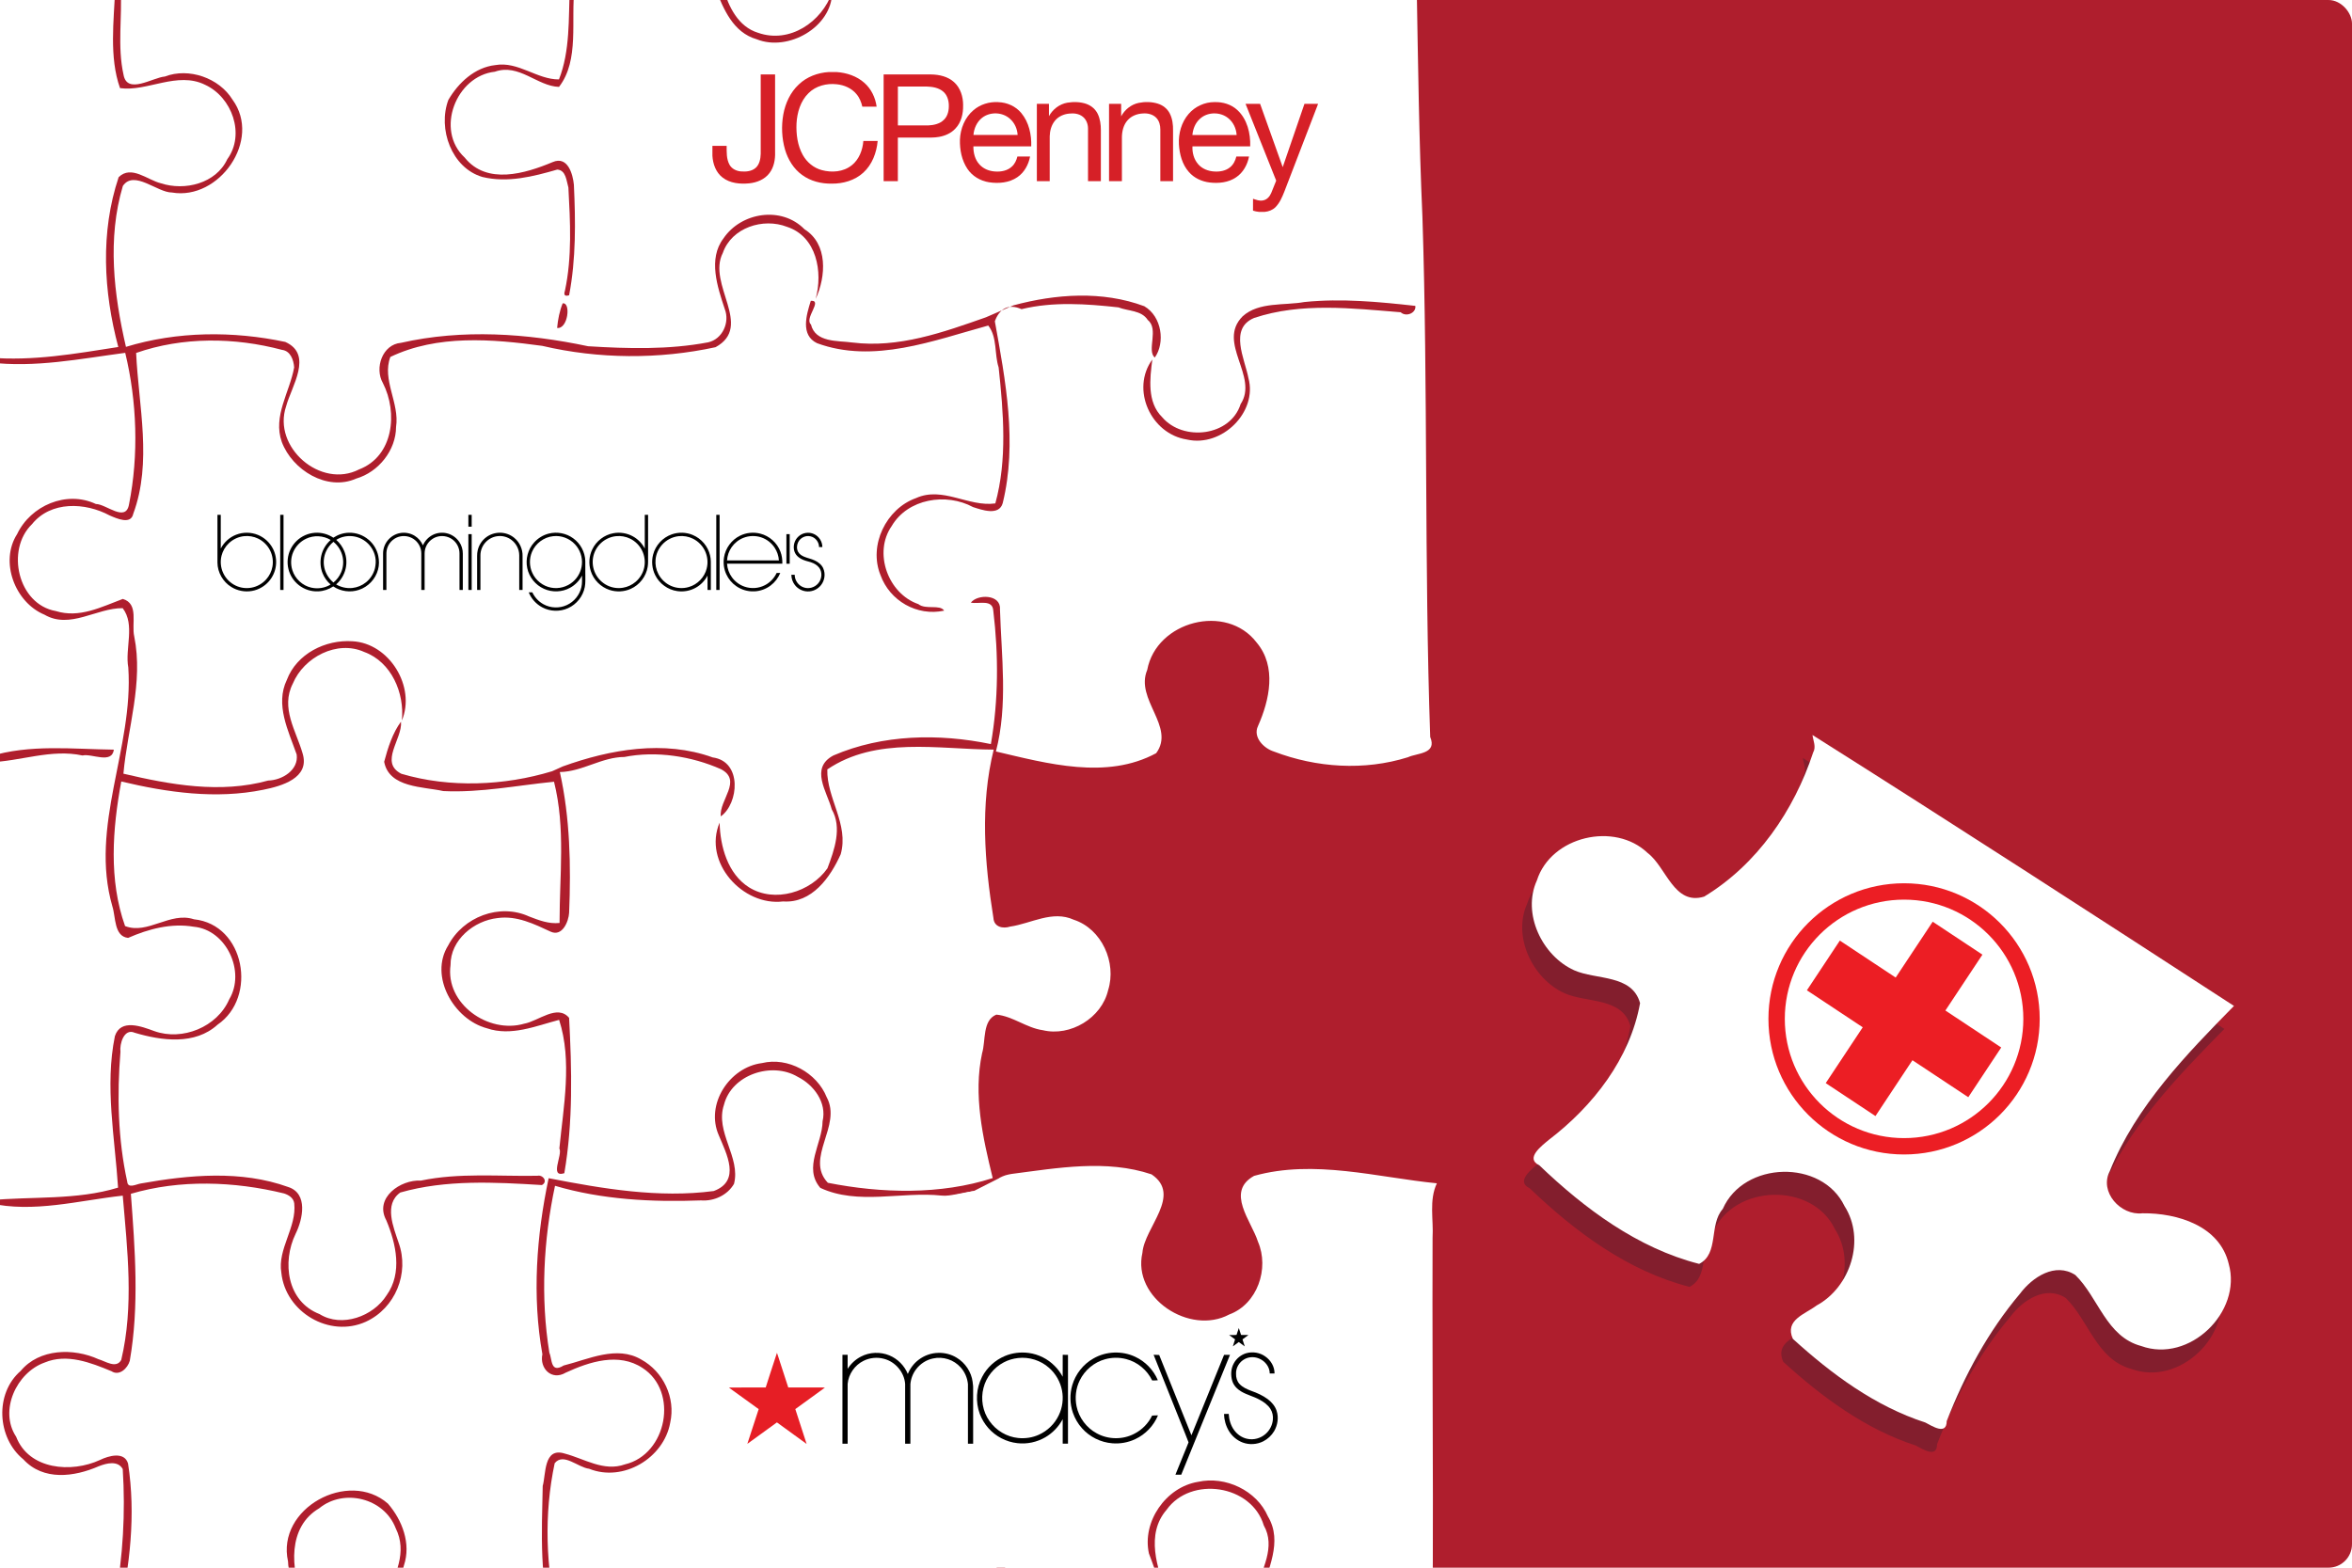 <?xml version="1.0" encoding="UTF-8"?><svg id="Layer_1" xmlns="http://www.w3.org/2000/svg" xmlns:xlink="http://www.w3.org/1999/xlink" viewBox="0 0 1500 1000"><defs><style>.cls-1{fill:#fff;}.cls-2{fill:#e61e25;}.cls-3{fill:#af1e2d;}.cls-4{fill:#f1f2f2;}.cls-5{fill:#d62027;}.cls-6{clip-path:url(#clippath);}.cls-7{fill:none;}.cls-8{fill:#831e2d;}.cls-9{fill:#ec1e24;}</style><clipPath id="clippath"><rect class="cls-7" width="1500" height="1000" rx="15" ry="15"/></clipPath></defs><g class="cls-6"><g><rect class="cls-1" width="1500" height="1000"/><path class="cls-4" d="M651.66,41.85m-22.89,160.56c-27.38,9.62-55.59,19.75-85.2,16.07-9.28-1.27-23.55,.16-26.37-11.5-4.49-3.89,7.81-15.59-.09-15.1-2.78,8.97-6.72,21.83,3.95,27.01,36.06,13.3,74.27-1.69,109.22-11.25,5.88,7.53,3.8,18.06,6.63,26.76,3.05,28.61,5.58,58.8-2.12,86.72-17.1,2.42-33.59-11.1-50.61-3.38-18.99,6.75-30.33,30.1-22.65,49.03,5.9,16.48,23.31,26.49,40.62,22.74-2.82-4.16-11.7-.38-16.48-4.16-19.33-6.64-28.83-32.83-16.97-49.82,10.26-17.46,34.7-21.38,51.88-12.07,5.46,1.74,16.59,5.84,18.92-2.56,9.38-38.29,1.77-78.34-5.03-115.95,2.7-7.54,8.26-11.66,17.02-7.75,20.21-4.9,41.3-3.4,61.78-1.15,6.33,2.51,14.68,1.74,18.76,8.08,7.24,5.84-.82,19.31,4.43,23.95,6.69-9.28,4.65-26.14-6.69-32.75-26.7-9.93-56.34-7.86-83.41-.55m185.73-2.14c-12.76,2.39-29.21-.27-39.57,9.16-16.69,16.78,10.45,38.32-1.27,55.99-6.58,20.7-36.77,23.93-50.04,8.35-9.71-9.55-7.88-24.48-6.29-36.79-13.82,19.01-.98,47.49,22.16,51.04,22.19,5.05,45.06-17.43,39.14-39.18-2.29-12.19-12.56-31.6,3.59-38.37,29.92-10.03,62.55-6.17,93.52-3.65,3.56,3.29,10.03,.33,9.32-4.06-23.39-2.61-47.05-4.86-70.55-2.48Zm-473.24,.89c-1.98,4.98-3.04,10.33-3.51,15.66,6.97,.84,8.9-16.62,3.51-15.66Zm-6.69,298.41c-30.46,9.28-65.41,10.75-96.16,1.63-14.31-7.23,.76-22.14-.24-33.23-5.27,7.02-8.4,16.76-10.72,25.57,3.12,16.73,25.12,15.8,37.72,18.68,23.71,1.15,47.43-3.7,70.6-5.96,7.45,29.64,3.48,60.01,3.53,90.1-6.93,.74-13.16-1.74-19.42-4.13-18.88-8.68-42.12,.28-51.58,18.41-12.37,19.71,3.61,47.29,24.63,52.87,15.45,5.31,31.25-1.47,46.09-5.35,8.46,26.13,2.78,55.18,.16,82.04,2.21,4.02-6.58,18.84,3.15,15.77,5.63-32.77,4.78-66.05,3.05-99.09-7.51-8.92-19.58,2.1-28.63,3.73-22.87,6.67-50.42-12.67-46.99-37.39-.13-16.12,15.03-28.42,30.16-30.02,12.08-1.66,23.2,3.81,33.78,8.73,7.24,3.27,11.34-6.28,11.69-12.1,1.2-29.96,.63-60.4-5.92-89.75,14.42-.25,26.71-9.57,41.17-9.62,20.2-4.03,42.72-.54,61.56,7.78,13.9,7.26-1.17,19.64-.08,30.11,11.42-8.11,13.84-34.98-5.14-37.58-31.13-11.21-65.32-5.19-95.62,5.73"/><g><path class="cls-3" d="M73.51-7.56h3.43c1.12,18.3-2.2,37.15,1.83,55.17,2.25,12.98,18.54,1.85,26.4,1.2,15.18-5.85,34.56,.87,43.1,14.74,18.9,25.8-8.65,64.47-38.62,59.25-9.32,.06-24.21-14.65-31.3-4.18-9.98,33.55-5.79,69.16,1.98,102.64,32.75-10,68.32-10.2,101.62-3.15,18.01,8.11,3.91,28.33,.52,41.07-8.83,26.05,22.05,52.86,46.56,40.25,22.03-8.46,24.78-36.28,15.18-55.04-5.49-9.58-.36-24.7,11.5-25.7,39.19-8.89,80.3-6.1,119.35,2.17,25.46,1.58,51.42,2.28,76.61-2.5,9.09-2.04,13.92-12.75,10.53-21.3-4.65-14.04-10.71-31.88-.87-44.9,11.25-16.78,37.09-20.92,51.73-5.92,15.01,9.36,13.82,29.99,7.13,44.44,4.71-17.24,.66-39.78-18.24-45.98-15.26-5.95-35.36,.49-40.96,16.62-10.28,20.02,19.8,46.77-4.65,60.15-36.04,7.84-74.63,7.59-110.52-.85-32.01-4.37-66.87-7.29-96.87,7.07-5.52,14.49,5.99,29.45,3.64,44.63-.05,14.93-11.2,28.82-25.43,32.96-18.55,8.24-40.68-5.36-47.45-23.36-5.82-16.56,5.03-31.63,7.88-47.53-.3-4.71-2.29-10.52-7.72-11.21-30.32-8.07-63.36-8.4-93.06,1.96,1.58,33.99,10.36,69.62-1.82,102.57-1.49,7.26-10.66,2.97-15.12,1.06-15.58-8.35-37.42-9.32-49.46,5.58-16.88,16.34-9,51.16,15.18,55.43,15.1,4.71,29.1-2.63,42.73-7.73,10.41,3.05,5.41,15.82,7.29,23.91,5.96,29.46-4.3,58.63-6.9,87.56,30.08,7.09,61.87,12.8,92.3,4.38,8.87-.21,19.6-6.67,18.19-16.65-5.24-14.95-13.85-31.79-6.26-47.57,6.31-16.73,24.7-25.8,41.86-24.63,23.5,1.23,40.54,29.02,31.49,50.56,1.8-17.48-6.61-37.39-24.01-43.73-17.22-7.8-38.54,3.34-45.53,20.18-7.94,15.52,2.07,30.03,6.25,44.57,4.78,15.71-13.43,20.8-25.05,23.14-30.21,6.15-61.1,1.76-90.61-5.27-5.61,30.3-8.07,62.76,2.42,92.22,14.46,5.65,28.72-9.36,43.92-4.32,32.58,3.34,40.63,49.8,15.07,67.22-14.38,13.13-35.62,10.28-52.84,5.16-6.93-3.1-9.74,7.39-9.09,12.1-2.26,27.54-1.63,55.8,4.32,82.87,.35,4.67,5.74,1.64,8.56,1.19,30.94-5.54,64.05-8.62,94.17,2.25,12.72,4.13,9.28,20.51,4.65,29.84-8.75,18.06-5.54,43.15,15.29,51.21,14.17,8.83,34.34,1.44,42.78-12.07,10.17-14.17,6.03-32.85-.22-47.75-7.83-14.33,9.09-26.11,22.06-25.34,24.42-5.11,49.52-2.63,74.27-3.08,3.65-.79,6.88,3.86,2.88,5.92-30.07-1.83-61.13-3.56-90.29,4.76-10.64,7.56-4.32,22.21-1.08,32,7.07,19.5-2.15,41.83-20.88,50.42-23.22,10.55-51.32-6.14-53.9-31.22-2.56-15.25,9.9-28.91,8.22-44.32-.49-3.46-3.48-5.31-6.53-6.29-31.81-7.78-66.47-8.98-97.66,.24,2.63,35.43,5.44,71.3-.7,106.54-1.33,4.73-6.66,9.9-11.64,6.64-13.29-5.5-28.48-11.5-42.66-5.55-17.89,6.34-29.21,30.67-18.17,47.32,8.13,21.1,35.29,23.28,53.52,14.8,5.5-2.66,15.53-5.54,17.86,2.31,5.03,32.52,1.19,65.68-6.1,97.58,33.61,12.76,71.5,15.8,106.14,5.41,16.53-6.99,2.01-27.9,1.99-40.54-7.59-33.91,38.56-58.96,63.72-36.88,9.13,10.55,14.85,25.54,10.19,39.4-2.55,11.78-15.33,25.15-7.09,36.65,31.88,14.36,69.4,11.02,102.61,2.4-9.35-28.99-7.61-59.75-7.01-89.75,2.14-7.4,.46-24.82,13.93-20.67,12.67,3.29,24.99,11.77,38.56,6.91,26.71-6.36,34.4-46.45,11.2-61.46-15.18-10.06-33.81-4.03-49,2.96-8.97,5.35-16.84-2.7-14.9-11.75-6.63-37.21-3.76-75.6,3.99-112.28,34.49,6.71,70.27,12.81,105.29,8.18,17.52-6.47,8.08-23.85,3.27-35.44-8.83-19.91,6.83-43.57,27.5-46.17,16.59-4.05,35.03,6.18,41.28,21.78,9.95,18.31-14.16,38.83,.74,54.58,34.07,6.74,71.79,7.78,105.13-3.01-6.33-25.92-12.48-53.11-6.75-79.71,2.36-7.78,.08-20.91,9.06-24.55,10.47,.95,19.2,8.49,29.64,9.93,17.62,4.24,37.56-7.8,41.66-25.54,5.55-17.56-4.06-39.1-21.92-44.92-13.65-6.2-27.11,2.42-40.54,4.37-4.65,1.49-10.31,.33-10.69-5.46-5.71-35.6-8.54-72.07,.17-107.42-35.38-.21-74.9-8.49-106.11,12.62-.52,18.41,13.92,34.97,8.54,54.11-6.61,14.77-18.39,31.39-36.69,30.11-25.7,3.18-51.27-24.91-40.55-50.26,.38,15.15,5.16,32.66,18.74,41.25,16.35,10.23,39.41,3.05,50.04-12.13,4.41-11.7,9.49-25.92,2.74-37.63-3.02-11.31-14.09-26.32,1.06-34.35,31.35-13.52,67.36-14.12,100.43-7.26,4.87-27.87,4.92-57.06,1.55-85.01-.47-7.59-9.05-4.19-14.33-5.2,4.19-5.55,19.18-5.39,18.58,4.08,.9,30.22,5.17,61.16-2.58,90.85,32.85,7.7,70.54,18.2,102.2,1.09,12.45-16.94-13.65-34.29-5.71-53.09,5.82-31.17,50.5-42.85,69.81-17.46,12.91,15.36,8.21,36.65,.81,53.3-3.34,7.13,3.8,14.23,10.17,16.2,27.14,10.36,57.66,12.37,85.53,3.62,5.79-2.74,18.73-1.95,14.16-12.91-3.83-110.7-1.38-221.55-4.98-332.16-2.17-48.48-2.75-96.97-3.62-145.49h786.66V1120.11H912.1c2.99-110.13,1.12-220.35,1.53-330.55,.7-11.56-2.39-23.88,2.74-34.75-37.89-3.73-78.29-15.44-116.58-4.74-18.28,10.11-1.74,28.69,2.48,41.98,7.4,17.1-.36,39.86-18.33,46.44-25.15,13.49-61.92-10.5-55.36-39.35,1.28-16.27,25.5-36.76,5.82-50.04-28.75-9.68-60.01-4.05-89.39-.25-4.63,.82-12.43,2.61-7.39,10.03,4.51,29.73,6.5,60.01,3.37,89.98-1.03,6.47-1.27,14.36-6.17,19.36-4.65,4.11-10.04-.22-14.72-1.85-13.44-6.03-30.76-8.98-43.1,.92-24.48,18.08-11.93,66.16,20.39,64.69,14.61,4.06,30.05-12.86,43.13-5.25,1.8,33.91,3.48,69.37-3.8,103.25-5.95,29.64-8.6,60.05-4.74,90.17h-4.43c-3.43-31-1.25-62.2,5.49-92.55-27.79-.65-57.3-10.8-83.89,1.47-7.15,3.32-17.6,4.76-19.77,13.74,.38,9.03,5.63,16.83,7.97,25.37-6.64-3.32-7.07-13.41-11.17-19.22-5.93-10.45,4.54-19.99,14.01-22.44,29.05-12.64,61.67-10.14,91.72-3.01,7.04-10.26,1.11-24.26,5.47-35.7,.59-19.72,4.73-41.56-3.73-60.16-20.4,6.86-47.02,16.13-63.37-3.46-14.01-15.21-16.26-42.59,.41-56.81,8.38-9.66,23.34-14.01,35.33-9.24,8.48,2.39,16.65,6.66,25.76,5.76,7.67-30.4,7.05-61.57,2.75-92.43,2.74-21.18-23.12-7.47-33.99-8.83-25.45-2.74-53.44,6.29-77.4-4.93-11.07-12.91,1.34-28.23,1.46-42.48,2.86-12-5.68-23.27-15.88-28.36-16.51-9.84-42.12-1.42-47,17.82-5.87,17.37,10.8,33.42,6.39,50.48-4.22,7.26-12.75,11.17-21.04,10.55-31.13,1.17-63.17-.47-93.11-9.32-7.37,34.48-9.3,71.28-3.62,106.36,1.85,4.24,.65,13.48,9.13,8.27,15.82-3.95,33.86-13.03,49.5-3.8,14.04,7.67,22.02,24.4,18.46,40.27-4.03,22.6-29.97,38.13-51.7,29.4-7.23-.87-16.4-10.5-21.98-3.54-6.9,32.42-5.79,66.79,2.15,99.29,1.6,4.48,7.32,1.83,10.9,.89,28.53-10.07,60.65-14.39,89.99-5.42,8.43,1.83,17.19,10.41,12.73,19.47-6.83,16.26-14.22,35.63-3.46,52.02,10.52,22.11,43.71,25.4,59.64,7.47,10.14-9.36,9.41-24.12,12.13-36.53,7.84,18.99-3.94,39.3-19.99,49.6h-38.34c-14.55-8.6-24.93-25.5-22.93-42.66,.36-12.62,9.33-23.41,7.86-36.27-1.11-6.91-9.88-7.29-14.98-9.13-30.37-7.16-61.78-.49-90.69,9.49,3.57,25.78,8.9,52.98,1.46,78.56h-3.43c4.51-25,4.74-51.42-3.61-75.65-33.02,4.74-68.89,11.85-100.59-1.98-9.52-4.4-12.48-15.39-6.8-23.9,6.39-13.63,14.14-28.61,6.56-43.78-7.4-19.33-33.12-25.54-48.78-12.73-20.21,11.85-18.3,38.72-10.3,57.52,6.64,17.57-13.57,25.18-27.09,25.43-31.01,7.92-61.92-.27-91.94-7.2-3.12,27.2-7.45,55.09-1.82,82.27h-4.48c-8.35-29.64-1.25-60.42,2.78-90.1,.65-4.06-4.37-4.4-7.05-5.74-23.61-2.09-47.76-.74-70.51,6.2v-5.3c25.92-7.73,53.58-6.63,80.27-4.74,4.97-27.52,6.63-55.4,4.84-83.37-3.13-5.6-10.34-3.75-15.34-1.77-15.56,6.78-35.25,9.49-48.08-4.44-16.73-13.66-18.36-41.96-1.66-56.4,11.88-14.27,33.67-14.71,49.6-7.45,4.49,1.25,11.26,6.22,14.52,.47,8.15-34.34,3.94-70.03,.96-104.81-28.1,3.08-56.83,11.2-85.11,4.76v-1.77c27.28-2.64,55.58,.03,82.13-8.1-2.06-32.01-8.54-64.77-2.02-96.67,3.73-11.28,17.03-6.14,25.1-3.19,17.92,6.44,40.19-2.58,47.81-20.26,10.6-17.65-1.82-44.43-22.66-46.31-14.27-2.45-28.82,1.41-41.83,7.13-9.06-.98-7.83-13.32-10.03-20.1-14.77-51.26,13.62-100.95,10.15-152.35-2.25-12.16,4.54-27.3-3.59-37.89-16.7-.13-33.61,13.62-49.85,4.18-18.82-7.81-28.74-33.75-17.48-51.4,8.67-18.2,31.46-28.06,50.23-19.22,6.5-.02,19.09,12.02,21.15,.25,6.28-31.58,5.06-65.7-2.42-96.67-28.71,3.8-57.63,9.68-86.69,6.1v-3.07c27.82,2.37,55.01-2.5,82.27-6.75-9.44-35.4-11.5-73.2,.22-108.31,8.05-7.97,18.35,1.79,26.93,3.87,15.28,5,35.17,.14,42.37-15.36,11.58-15.88,2.97-39.6-14.16-47.46-17.7-8.79-37.07,4.57-54.25,2.12-7.02-19.71-3.91-43.03-3.07-63.75Z"/><path class="cls-3" d="M363.32-7.56h3.15c-2.61,20.12,3.27,45.93-9.96,62.99-13.84-.4-25.56-15.17-40.93-9.68-24.72,2.69-38.18,37.2-19.23,54.75,14.11,17.65,38.64,10.2,56.08,2.91,9.74-4.24,12.94,7.92,13.57,14.42,1.09,23.5,1.38,47.29-3.04,70.51-2.72,.84-3.61-.13-2.67-2.88,4.63-21.59,3.38-43.94,2.21-65.81-1.25-4.22-1.49-11.09-7.1-11.48-15.37,4.44-31.68,8.6-47.7,4.73-19.71-5.73-28.64-30.76-21.76-49.16,6.36-10.93,16.88-20.8,29.97-22.22,14.55-2.55,26.59,9.25,40.57,9.14,7.15-18.05,6.12-39,6.85-58.23Z"/><path class="cls-3" d="M456.19-7.56h5.08c3.35,11.81,9.51,24.59,22.17,28.47,20.2,7.1,40.68-6.91,47.27-25.81-.21,22.33-28.17,37.97-48.05,29.97-15.17-4.32-21.29-19.36-26.48-32.63Z"/><path class="cls-3" d="M646.35,194.78c27.08-7.31,56.72-9.38,83.41,.55,11.34,6.61,13.38,23.47,6.69,32.75-5.25-4.63,2.82-18.11-4.43-23.95-4.08-6.34-12.43-5.57-18.76-8.08-20.48-2.25-41.56-3.75-61.78,1.15-8.76-3.91-14.31,.21-17.02,7.75,6.8,37.61,14.41,77.66,5.03,115.95-2.32,8.4-13.46,4.3-18.92,2.56-17.18-9.32-41.61-5.39-51.88,12.07-11.86,16.99-2.36,43.18,16.97,49.82,4.78,3.78,13.66,0,16.48,4.16-17.3,3.75-34.72-6.26-40.62-22.74-7.69-18.93,3.65-42.28,22.65-49.03,17.02-7.72,33.51,5.8,50.61,3.38,7.7-27.91,5.17-58.11,2.12-86.72-2.83-8.7-.74-19.23-6.63-26.76-34.95,9.55-73.16,24.55-109.22,11.25-10.68-5.19-6.74-18.05-3.95-27.01,7.91-.49-4.4,11.21,.09,15.1,2.82,11.66,17.08,10.23,26.37,11.5,29.61,3.69,57.82-6.45,85.2-16.07"/><path class="cls-3" d="M832.07,192.64c23.5-2.37,47.16-.13,70.55,2.48,.71,4.4-5.76,7.35-9.32,4.06-30.97-2.51-63.6-6.37-93.52,3.65-16.15,6.77-5.88,26.18-3.59,38.37,5.92,21.75-16.95,44.22-39.14,39.18-23.14-3.54-35.98-32.03-22.16-51.04-1.58,12.3-3.42,27.23,6.29,36.79,13.27,15.58,43.46,12.35,50.04-8.35,11.72-17.67-15.42-39.21,1.27-55.99,10.36-9.43,26.81-6.77,39.57-9.16Z"/><path class="cls-3" d="M358.83,193.53c5.39-.96,3.46,16.5-3.51,15.66,.47-5.33,1.53-10.68,3.51-15.66Z"/><path class="cls-3" d="M358.93,488.89c30.3-10.91,64.5-16.94,95.62-5.73,18.98,2.59,16.56,29.46,5.14,37.58-1.09-10.47,13.98-22.85,.08-30.11-18.84-8.32-41.36-11.81-61.56-7.78-14.46,.05-26.74,9.36-41.17,9.62,6.55,29.35,7.12,59.8,5.92,89.75-.35,5.82-4.44,15.37-11.69,12.1-10.58-4.92-21.7-10.39-33.78-8.73-15.14,1.6-30.29,13.9-30.16,30.02-3.43,24.72,24.12,44.06,46.99,37.39,9.05-1.63,21.11-12.65,28.63-3.73,1.72,33.04,2.58,66.32-3.05,99.09-9.73,3.07-.93-11.75-3.15-15.77,2.63-26.86,8.3-55.91-.16-82.04-14.84,3.87-30.64,10.66-46.09,5.35-21.02-5.58-36.99-33.17-24.63-52.87,9.46-18.12,32.69-27.09,51.58-18.41,6.26,2.39,12.49,4.87,19.42,4.13-.05-30.1,3.92-60.46-3.53-90.1-23.17,2.26-46.89,7.12-70.6,5.96-12.61-2.88-34.61-1.95-37.72-18.68,2.32-8.81,5.46-18.55,10.72-25.57,1,11.09-14.08,26,.24,33.23,30.75,9.13,65.7,7.65,96.16-1.63"/><path class="cls-3" d="M-6.81,482.59c25.8-8,52.95-4.73,79.44-4.4-1.36,9.44-14.03,2.31-19.99,3.72-20.09-4.35-39.81,3.8-59.45,4.33v-3.65Z"/><path class="cls-3" d="M764.03,945.25c17.49-3.92,37.44,5.52,44.57,22,9.84,16.45-.4,33.74-4.06,50.04-.19,6.99,5.2,11.04,11.56,12.21,27.74,11.34,59.55,10.61,87.29-.24,10.38-7.07,8.1,3.99,2.89,4.41-30.08,10.28-64.18,11.48-94.03-.25-7.43-2.7-15.07-10.03-11.83-18.74,4.44-13.22,13.32-28.07,5.57-41.63-7.8-26.11-46.61-31.66-62.01-9.96-13.48,15.56-5.99,37.4,.49,54.23-2.77,17.63-23.69,19.37-37.97,20.72-19.3,5.14-39.24,3.07-58.57,.03-11.18,7.72-9.17-7.18-3.18-4.78,28.47,3.21,58.04,4.6,85.48-4.81,16.15-5.9,6.72-25.92,2.51-37.53-4.48-20.23,10.77-42.34,31.28-45.71Z"/></g><path class="cls-8" d="M1149.77,483.5c90.01,56.82,179.6,114.87,268.83,172.82-29.7,30.2-62.67,64.02-79.23,105.46-6.85,13.13,6.9,28.46,20.91,26.81,22.21-.2,49.24,7.96,54.99,32.35,8.59,30.59-25.14,63.52-55.91,52.3-22.22-5.94-27.21-30.94-41.94-45.28-12.8-8.29-27.36,1.32-35.34,11.98-20.17,23.89-35.43,52.15-46.69,81.24-.04,9.26-9.35,3.08-13.62,.89-32.13-10.41-59.83-30.94-84.5-53.39-5.42-12.08,7.81-15.69,15.08-21.24,21.69-11.69,31.46-42.2,17.86-63.45-14.4-30.07-64.22-28.79-77.64,1.84-8.96,10.09-2.21,28.51-15.06,35.04-39.29-10.05-73.09-35.25-101.96-62.91-9.31-4.38,1.71-12.52,6.08-16.2,28.24-21.56,51.81-51.8,58.2-87.21-5.08-18.5-27.98-14.71-42.02-20.96-20.41-9.18-33.39-36.21-23.8-57.27,9-28.27,49.68-37.73,70.74-17.48,11.85,8.98,16.68,33.62,35.97,27.75,33.82-20.52,57.25-54.82,69.51-91.96,2.02-3.6,.02-7.44-.45-11.15Z"/><path class="cls-1" d="M1155.9,468.84c90.01,56.82,179.6,114.87,268.83,172.82-29.7,30.2-62.67,64.02-79.23,105.46-6.85,13.13,6.9,28.46,20.91,26.81,22.21-.2,49.24,7.96,54.99,32.35,8.59,30.59-25.14,63.52-55.91,52.3-22.22-5.94-27.21-30.94-41.94-45.28-12.8-8.29-27.36,1.32-35.34,11.98-20.17,23.89-35.43,52.15-46.69,81.24-.04,9.26-9.35,3.08-13.62,.89-32.13-10.41-59.83-30.94-84.5-53.39-5.42-12.08,7.81-15.69,15.08-21.24,21.69-11.69,31.46-42.2,17.86-63.45-14.4-30.07-64.22-28.79-77.64,1.84-8.96,10.09-2.21,28.51-15.06,35.04-39.29-10.05-73.09-35.25-101.96-62.91-9.31-4.38,1.71-12.52,6.08-16.2,28.24-21.56,51.81-51.8,58.2-87.21-5.08-18.5-27.98-14.71-42.02-20.96-20.41-9.18-33.39-36.21-23.8-57.27,9-28.27,49.68-37.73,70.74-17.48,11.85,8.98,16.68,33.62,35.97,27.75,33.82-20.52,57.25-54.82,69.51-91.96,2.02-3.6,.02-7.44-.45-11.15Z"/><g><circle class="cls-9" cx="1214.33" cy="649.92" r="86.5"/><circle class="cls-1" cx="1214.33" cy="649.92" r="76.06"/><path class="cls-9" d="M1264.3,608.95c-10.57-7-21.14-14.01-31.71-21.01-7.87,11.88-15.74,23.75-23.61,35.63-11.87-7.86-23.74-15.73-35.61-23.59-7,10.57-14.01,21.14-21.01,31.71,11.87,7.87,23.74,15.73,35.61,23.6-7.87,11.87-15.73,23.74-23.6,35.61,10.57,7,21.14,14.01,31.71,21.01,7.87-11.87,15.73-23.74,23.59-35.61,11.87,7.86,23.74,15.73,35.61,23.59,7-10.57,14.01-21.14,21.01-31.71-11.87-7.87-23.74-15.73-35.61-23.59,7.87-11.88,15.74-23.76,23.61-35.63Z"/></g><g><path d="M164.51,341.22c-4.4-1.82-9.49-1.87-13.92-.13-4.2,1.62-7.73,4.83-9.8,8.82,0-7.18,0-14.36,0-21.53-.7,0-1.41,0-2.11,0,0,10.17,0,20.35,0,30.52,.05,6.25,3.54,12.29,8.86,15.53,3.87,2.42,8.64,3.33,13.13,2.53,4.15-.72,8.01-2.91,10.78-6.09,2.45-2.78,4.05-6.31,4.51-10,.48-3.74-.19-7.62-1.94-10.96-2.02-3.9-5.45-7.04-9.51-8.7Zm9.23,20.26c-.54,3-1.93,5.83-3.97,8.1-2.41,2.7-5.72,4.59-9.28,5.26-3.39,.66-6.99,.22-10.11-1.26-3.5-1.63-6.39-4.53-8.02-8.03-1.61-3.4-2-7.36-1.09-11.01,.76-3.09,2.44-5.94,4.77-8.11,2.61-2.46,6.04-4.04,9.62-4.42,3.04-.32,6.16,.2,8.91,1.53,3.3,1.58,6.03,4.29,7.67,7.56,1.6,3.17,2.13,6.87,1.5,10.37Z"/><path d="M178.71,328.38c0,15.98,0,31.96,0,47.94,.7,0,1.4,0,2.11,0,0-15.98,0-31.95,0-47.93-.7,0-1.4,0-2.11,0Z"/><path d="M298.71,335.97c.7,0,1.4,0,2.11,0,0-2.53,0-5.06,0-7.59-.7,0-1.41,0-2.11,0,0,2.53,0,5.06,0,7.59Z"/><path d="M413.32,354.74c0-8.79,0-17.57,0-26.36-.7,0-1.41,0-2.11,0,0,7.18,0,14.35,0,21.53-1.69-3.24-4.33-5.99-7.54-7.75-3.74-2.1-8.21-2.81-12.42-2.04-5.83,1.02-11.01,5-13.54,10.35-2.04,4.23-2.39,9.23-.97,13.7,1.75,5.66,6.37,10.32,12,12.14,4.37,1.45,9.28,1.22,13.49-.68,5.61-2.48,9.81-7.87,10.81-13.94,.42-2.29,.23-4.63,.27-6.95Zm-2.44,7.11c-.73,3.61-2.72,6.94-5.54,9.32-2.3,1.95-5.13,3.27-8.11,3.74-3.33,.55-6.82,.04-9.85-1.44-3.34-1.62-6.11-4.39-7.72-7.73-1.56-3.2-2.04-6.9-1.37-10.39,.64-3.33,2.35-6.45,4.81-8.79,2.61-2.52,6.06-4.15,9.67-4.54,3.14-.35,6.37,.2,9.2,1.62,3.28,1.63,5.99,4.37,7.58,7.67,1.58,3.24,2.05,7.01,1.33,10.54Z"/><path d="M456.81,376.32c.7,0,1.41,0,2.12,0,0-15.98,0-31.95,0-47.93-.71,0-1.42,0-2.12,0,0,15.98,0,31.96,0,47.94Z"/><path d="M235.1,344.31c-3.46-2.98-8.04-4.62-12.6-4.49-3.52,.07-6.97,1.22-9.89,3.16-1.72-1.1-3.59-1.98-5.56-2.51-4.07-1.12-8.51-.8-12.38,.9-4.12,1.78-7.54,5.1-9.45,9.16-1.84,3.86-2.28,8.35-1.26,12.49,.99,4.05,3.4,7.73,6.7,10.28,3.45,2.7,7.86,4.12,12.23,3.92,3.43-.12,6.79-1.26,9.65-3.15,4.74,3.2,10.97,4.05,16.39,2.19,5.86-1.91,10.58-6.91,12.15-12.87,.82-2.87,.76-5.92,.16-8.83-.84-3.97-3.04-7.63-6.13-10.26Zm-36.46,30.56c-5.68-1.22-10.49-5.67-12.2-11.21-1.18-3.7-1.01-7.82,.51-11.4,1.57-3.74,4.55-6.86,8.22-8.6,4.93-2.39,11.03-2.08,15.71,.77-2.99,2.65-5.15,6.23-6.01,10.13-.8,3.65-.57,7.56,.82,11.04,1.1,2.79,2.89,5.28,5.15,7.24-3.59,2.25-8.08,2.94-12.2,2.02Zm14.03-3.29c-2.87-2.37-4.96-5.68-5.79-9.32-.83-3.6-.41-7.49,1.2-10.83,1.07-2.25,2.65-4.24,4.59-5.81,2.92,2.41,5.04,5.8,5.83,9.51,.71,3.26,.4,6.72-.87,9.79-1.06,2.58-2.79,4.88-4.95,6.65Zm26.5-9.25c-.83,3.56-2.89,6.82-5.74,9.11-2.48,2.01-5.55,3.29-8.74,3.62-3.56,.37-7.24-.44-10.31-2.28,2.99-2.6,5.16-6.14,6.05-10.01,.85-3.66,.58-7.57-.81-11.07-1.1-2.81-2.91-5.33-5.18-7.32,3.06-1.97,6.81-2.73,10.41-2.34,3.36,.36,6.58,1.79,9.12,4.02,2.76,2.4,4.69,5.73,5.38,9.32,.49,2.3,.29,4.69-.19,6.97Z"/><path d="M292.85,345.6c-1.86-2.73-4.76-4.72-7.98-5.45-2.98-.69-6.21-.31-8.94,1.09-2.76,1.39-4.98,3.79-6.2,6.62-1.08-2.46-2.89-4.61-5.18-6.03-2.82-1.78-6.34-2.42-9.6-1.76-2.98,.59-5.73,2.26-7.65,4.62-1.94,2.36-3.02,5.41-2.99,8.47,0,7.72,0,15.44,0,23.17,.71,0,1.41,0,2.12,0,0-7.53,0-15.05,0-22.57-.04-1.64,.16-3.29,.78-4.82,1.35-3.48,4.57-6.15,8.25-6.81,3.26-.62,6.79,.29,9.32,2.46,2.44,2.05,3.9,5.2,3.9,8.38,0,7.79,0,15.57,0,23.36,.71,0,1.41,0,2.12,0,0-7.72,0-15.43,0-23.15,0-1.39,.22-2.79,.72-4.09,1.31-3.55,4.58-6.29,8.31-6.96,3.31-.63,6.89,.32,9.42,2.55,2.38,2.05,3.79,5.16,3.79,8.3,.02,7.79,0,15.57,.01,23.35,.7,0,1.4,0,2.11,0,0-7.72,0-15.44,0-23.16,.02-2.67-.78-5.35-2.3-7.56Z"/><path d="M328.01,343.11c-2.57-2.13-5.89-3.32-9.23-3.3-3.15,0-6.3,1.05-8.81,2.97-2.67,2.03-4.6,5-5.32,8.28-.55,2.31-.3,4.7-.36,7.05,0,6.07,0,12.14,0,18.21,.7,0,1.4,0,2.11,0,0-7.39,0-14.78,0-22.17,.01-3.05,1.23-6.05,3.31-8.27,2.12-2.29,5.13-3.74,8.25-3.93,2.91-.21,5.87,.66,8.19,2.42,3.05,2.25,4.97,5.96,5,9.76,0,7.4,0,14.79,0,22.19,.71,0,1.41,0,2.12,0,0-7.19,0-14.39,0-21.58,.14-4.42-1.84-8.84-5.27-11.63Z"/><path d="M373.29,366.43c0-2.84,.01-5.68-.01-8.52-.13-5.69-3.08-11.19-7.69-14.51-4.41-3.26-10.29-4.39-15.6-3.03-3.6,.9-6.91,2.92-9.37,5.69-3.94,4.35-5.6,10.61-4.36,16.34,1.17,5.74,5.24,10.77,10.59,13.16,5.26,2.42,11.64,2.2,16.7-.61,3.25-1.77,5.93-4.54,7.64-7.81-.04,2.46,.18,4.95-.4,7.37-1.09,4.98-4.64,9.33-9.28,11.44-4.66,2.18-10.33,2.01-14.84-.48-3.13-1.69-5.67-4.42-7.17-7.63-.77,0-1.54,0-2.31,0,1.64,4.05,4.73,7.5,8.59,9.55,5.03,2.72,11.31,2.93,16.51,.54,5.44-2.42,9.54-7.58,10.66-13.42,.55-2.66,.3-5.39,.36-8.08Zm-2.19-6.35c-.38,4.22-2.47,8.24-5.68,10.99-3.75,3.29-9.03,4.73-13.93,3.78-5.25-.95-9.88-4.63-12.04-9.49-1.9-4.15-1.98-9.09-.18-13.29,2.26-5.44,7.61-9.44,13.48-10.04,5.13-.62,10.46,1.38,13.95,5.18,3.21,3.4,4.87,8.21,4.4,12.87Z"/><path d="M441.82,341.25c-4.21-1.77-9.06-1.91-13.37-.4-5.79,1.98-10.42,7-11.93,12.94-1.13,4.31-.68,9.03,1.31,13.02,2.64,5.43,8.06,9.4,14.05,10.24,4.03,.61,8.26-.15,11.82-2.14,3.2-1.77,5.84-4.51,7.53-7.75,0,3.06,0,6.12,0,9.17,.7,0,1.4,0,2.11,0v-14.26c-.03-2.58,.15-5.21-.48-7.74-1.29-5.8-5.56-10.81-11.05-13.07Zm8.89,21.38c-1.39,5.58-5.88,10.24-11.41,11.82-3.76,1.12-7.92,.85-11.5-.78-3.38-1.53-6.22-4.22-7.92-7.52-1.48-2.83-2.1-6.08-1.79-9.25,.33-3.52,1.85-6.9,4.23-9.51,2.68-2.97,6.46-4.92,10.44-5.36,3.14-.36,6.38,.2,9.2,1.61,3.51,1.73,6.36,4.75,7.9,8.35,1.44,3.33,1.75,7.13,.83,10.64Z"/><path d="M497.73,351.88c-2.1-5.61-7.04-10.03-12.85-11.48-4.29-1.11-8.96-.65-12.93,1.32-5.39,2.62-9.33,7.98-10.22,13.9-.57,3.62-.07,7.41,1.49,10.74,1.39,3.02,3.6,5.65,6.34,7.54,3.31,2.31,7.4,3.5,11.43,3.32,3.75-.13,7.45-1.46,10.45-3.72,2.74-2.05,4.89-4.85,6.18-8.02h-2.31c-1.58,3.36-4.27,6.18-7.59,7.85-3.96,2.03-8.74,2.34-12.93,.87-3.17-1.09-5.98-3.18-7.96-5.89-1.86-2.53-2.96-5.6-3.16-8.73,11.76,0,23.51,0,35.27,0,.07-2.61-.27-5.25-1.22-7.7Zm-34.05,5.59c.18-3,1.19-5.95,2.91-8.42,1.85-2.67,4.49-4.78,7.51-5.96,3.63-1.44,7.78-1.55,11.47-.28,3.41,1.16,6.41,3.48,8.41,6.48,1.63,2.42,2.59,5.28,2.77,8.19-11.03,0-22.05,0-33.08,0Z"/><path d="M525.07,362.59c-1.04-2.34-3.16-4.01-5.43-5.07-2.19-1.08-4.64-1.48-6.87-2.44-1.52-.65-3.01-1.61-3.8-3.11-.97-1.87-.88-4.2,.04-6.08,1.35-2.87,4.78-4.53,7.86-3.78,3.13,.65,5.51,3.66,5.48,6.86,.7,0,1.41,0,2.11,0,.02-3.51-2.16-6.89-5.36-8.32-3.25-1.53-7.36-.86-9.95,1.63-2.57,2.33-3.57,6.18-2.5,9.48,.48,1.45,1.44,2.72,2.64,3.66,1.7,1.34,3.77,2.11,5.85,2.65,1.22,.3,2.42,.66,3.56,1.19,1.86,.85,3.58,2.2,4.45,4.09,1.36,2.91,.67,6.56-1.47,8.91-2.19,2.52-5.93,3.57-9.1,2.44-3.37-1.12-5.78-4.51-5.76-8.05-.71,0-1.41,0-2.12,0,.02,2.31,.77,4.61,2.18,6.44,1.91,2.54,5.02,4.13,8.2,4.18,3.28,.1,6.53-1.46,8.53-4.05,2.33-2.93,2.97-7.16,1.44-10.6Z"/><path d="M298.71,376.33c.7,0,1.4,0,2.11,0,0-11.87,0-23.73,0-35.6-.7,0-1.41,0-2.11,0,0,11.87,0,23.73,0,35.6Z"/><path d="M501.53,359.58c.7,0,1.4,0,2.11,0v-18.85c-.71,0-1.41,0-2.11,0v18.85Z"/></g><g><path class="cls-5" d="M543.19,105.42c-5.27,4.28-12.69,4.82-19.05,3.1-5.18-1.36-9.58-5.04-12.17-9.69-3.37-6.07-4.28-13.19-3.99-20.04,.38-7.03,2.54-14.37,7.7-19.41,4.62-4.62,11.52-6.35,17.89-5.64,4.75,.46,9.5,2.49,12.59,6.22,1.98,2.29,3.13,5.17,3.8,8.09,3.04,0,6.08,0,9.12,0-.77-5.74-3.41-11.3-7.78-15.16-4.85-4.37-11.35-6.5-17.79-6.94h-4.96c-7.01,.44-14.03,3-19.13,7.94-5.38,4.97-8.55,11.96-9.86,19.09-1.32,7.43-1,15.19,1.1,22.45,1.86,6.31,5.47,12.26,10.87,16.15,5.41,3.99,12.25,5.67,18.91,5.55,7.23,.09,14.73-2.05,20.14-7.01,5.67-5.14,8.47-12.74,9.16-20.22-3.04-.02-6.08-.01-9.13,0-.46,5.83-2.73,11.82-7.41,15.55Z"/><path class="cls-5" d="M494.32,47.49c-3.06,0-6.11,0-9.17,0,0,16.86,0,33.73,0,50.6-.1,3.21-.72,6.77-3.25,9.01-2.53,2.22-6.14,2.52-9.36,2.24-2.92-.22-5.89-1.66-7.32-4.32-1.98-3.64-1.78-7.94-1.79-11.96-3.02-.01-6.05,0-9.08,0v6.33c.3,5.19,2.22,10.62,6.49,13.86,4.77,3.7,11.16,4.26,16.97,3.7,4.87-.49,9.85-2.48,12.87-6.48,2.96-3.82,3.8-8.82,3.64-13.54,0-16.48,0-32.96,0-49.44Z"/><path class="cls-5" d="M614.24,67.17c.02-5.37-1.65-11.04-5.74-14.73-3.96-3.63-9.48-4.88-14.72-4.95-10.08-.02-20.16,0-30.24,0,0,22.68,0,45.37,0,68.06,3.02,0,6.05,0,9.07,0,.01-9.27,0-18.54,0-27.8h16.87c3.12-.02,6.28,.15,9.36-.43,3.91-.68,7.77-2.36,10.48-5.33,3.75-3.9,5.03-9.54,4.9-14.81Zm-12.14,9.12c-2.64,2.74-6.6,3.57-10.26,3.73-6.4,.01-12.81,0-19.21,0,0-8.27,0-16.54,0-24.81,6.15,0,12.3,0,18.45,0,3.55,.11,7.31,.71,10.16,2.97,2.61,2.03,3.77,5.41,3.87,8.62,.14,3.35-.53,7.04-3,9.49Z"/><path class="cls-5" d="M636.63,65.14c-5.66-.34-11.47,1.43-15.79,5.14-5.49,4.63-8.39,11.81-8.64,18.9-.15,6.43,1.15,13.1,4.77,18.51,3.1,4.67,8.3,7.72,13.8,8.57,6.11,.93,12.82,.36,18.04-3.23,4.44-2.99,7.14-8.02,8.13-13.2-2.7-.02-5.4,0-8.09,0-.58,2.34-1.61,4.65-3.41,6.31-2.8,2.73-6.94,3.53-10.71,3.26-3.72-.2-7.48-1.62-10.01-4.43-2.91-3.08-3.99-7.46-3.94-11.6,12.3,0,24.59-.01,36.89,0,.27-7.47-1.46-15.37-6.31-21.24-3.57-4.36-9.14-6.82-14.73-6.97Zm-15.81,20.95c.35-4.17,2.19-8.38,5.56-10.98,5.1-3.98,13.02-3.66,17.78,.71,2.94,2.58,4.62,6.4,4.84,10.27-9.4,0-18.8,.02-28.19,0Z"/><path class="cls-5" d="M693.11,66.37c-3.95-1.42-8.29-1.54-12.4-.87-4.98,.87-9.33,4.19-11.73,8.61-.01-2.63,0-5.26,0-7.89-2.57,0-5.15,0-7.72,0,0,16.44,0,32.89,0,49.33,2.73,0,5.47,0,8.2,0,0-9.55,0-19.1,0-28.65,.09-3.51,1.06-7.11,3.31-9.86,2.19-2.75,5.63-4.26,9.08-4.58,2.96-.36,6.21,.02,8.62,1.92,2.28,1.75,3.4,4.67,3.42,7.49,0,11.23,0,22.46,0,33.69,2.73,0,5.46,0,8.19,0,.02-10.84,0-21.69,.01-32.53,0-3.57-.46-7.24-2.05-10.48-1.4-2.86-3.96-5.06-6.93-6.16Z"/><path class="cls-5" d="M738.47,66.12c-3.94-1.22-8.23-1.31-12.25-.49-4.8,.98-8.89,4.3-11.2,8.58,0-2.66,0-5.33,0-7.99h-7.72c0,16.44,0,32.89,0,49.33,2.73,0,5.46,0,8.2,0,0-9.3,0-18.61,0-27.91,.03-3.88,.98-7.97,3.63-10.93,2.43-2.81,6.17-4.19,9.82-4.34,3.05-.24,6.38,.55,8.54,2.85,1.86,1.97,2.53,4.74,2.52,7.38,.02,10.98,0,21.97,0,32.95,2.7,0,5.41,0,8.11,0,0-10.72-.01-21.43,0-32.15,.08-3.83-.38-7.81-2.21-11.24-1.55-2.92-4.33-5.08-7.47-6.03Z"/><path class="cls-5" d="M774.57,65.12c-6.28-.02-12.49,2.82-16.55,7.6-4.56,5.28-6.53,12.47-6.16,19.36,.39,6.29,2.09,12.83,6.36,17.64,3.32,3.83,8.18,6.06,13.16,6.68,5.79,.7,12.05,.07,16.96-3.31,4.5-2.98,7.23-8.05,8.24-13.26-2.7-.02-5.4,0-8.09,0-.65,2.65-1.93,5.25-4.13,6.96-2.75,2.2-6.42,2.83-9.86,2.61-3.89-.19-7.86-1.7-10.43-4.73-2.66-3.09-3.78-7.28-3.58-11.31,12.28,0,24.55,0,36.83,0,.27-8.27-1.88-17.29-8.13-23.11-3.88-3.67-9.35-5.29-14.62-5.12Zm-14.11,20.97c.34-3.77,1.81-7.57,4.65-10.16,4.8-4.65,13.07-4.75,18.19-.56,3.25,2.57,5.12,6.63,5.37,10.73-9.4,0-18.8,0-28.21,0Z"/><path class="cls-5" d="M831.93,66.22c-4.63,13.46-9.25,26.93-13.87,40.4-4.82-13.46-9.62-26.93-14.43-40.4-3.09,0-6.19,0-9.28,0,6.49,16.35,13.07,32.66,19.55,49.01-1.09,2.63-2.12,5.29-3.19,7.93-.95,2.24-2.81,4.34-5.33,4.7-2.15,.46-4.24-.43-6.25-1.07-.03,2.52,0,5.04-.02,7.57,1.25,.39,2.54,.7,3.85,.8h3.6c2.49-.23,4.97-1.15,6.79-2.91,2.79-2.77,4.34-6.48,5.77-10.07,7.14-18.56,14.27-37.13,21.42-55.69v-.26c-2.87,0-5.74,0-8.6,0Z"/></g><polygon class="cls-1" points="550.72 774.71 621.18 759.66 638.26 750.99 698.96 767.63 698.96 1003.51 514.65 1003.51 550.72 774.71"/><g><g><path d="M786.26,858.82c1.25-.93,2.51-1.84,3.77-2.76,1.28,.92,2.54,1.86,3.82,2.78-.48-1.49-.99-2.97-1.45-4.47,1.25-.95,2.53-1.85,3.79-2.79-1.52-.03-3.04,.02-4.56-.01-.25-.14-.26-.47-.36-.71-.39-1.25-.81-2.49-1.21-3.73-.54,1.44-.98,2.91-1.46,4.37-1.56,.18-3.16,.02-4.74,.08,1.27,.92,2.54,1.84,3.81,2.77-.42,1.51-.97,2.97-1.4,4.47Z"/><path d="M814.18,899.94c-1-3.09-3.23-5.63-5.8-7.55-3.08-2.25-6.59-3.85-10.18-5.11-2.8-1.06-5.71-2.28-7.76-4.55-1.55-1.72-2.2-4.09-2.14-6.37-.2-3.89,2.14-7.72,5.59-9.48,2.87-1.52,6.44-1.52,9.38-.17,3.68,1.6,6.52,5.32,6.51,9.41,1.02-.03,2.04,0,3.06-.01,.06-4.34-2.4-8.44-5.93-10.87-3.42-2.45-7.96-3.2-12-2.08-3.39,.97-6.35,3.35-8.03,6.46-1.9,3.39-2.09,7.57-1,11.26,.89,2.9,3.1,5.18,5.67,6.7,3.66,2.21,7.91,3.14,11.65,5.2,2.71,1.44,5.33,3.29,7.01,5.91,1.33,2.08,1.84,4.63,1.55,7.07-.33,3.38-2,6.59-4.53,8.84-3.14,2.84-7.68,4.12-11.82,3.18-3.3-.68-6.23-2.71-8.23-5.39-2.28-3.02-3.34-6.78-3.57-10.51-1,.07-2.01,.09-3.01,.07,.12,3.81,1.17,7.61,3.16,10.88,2.02,3.31,5.13,5.97,8.78,7.33,4.23,1.58,9.1,1.27,13.12-.77,2.83-1.44,5.25-3.69,6.89-6.42,2.26-3.87,3.04-8.71,1.62-13.01Z"/><path d="M677.75,878.23c-1.38-2.55-3.09-4.94-5.17-6.96-4.37-4.46-10.27-7.4-16.46-8.24-5.14-.7-10.49-.07-15.28,1.96-6.17,2.59-11.43,7.36-14.49,13.33-3.84,7.16-4.3,15.97-1.49,23.56,1.27,3.31,3.09,6.41,5.45,9.06,4.69,5.34,11.42,8.86,18.5,9.63,6.15,.73,12.5-.64,17.84-3.75,4.68-2.72,8.54-6.78,11.09-11.55,.02,5.21,.02,10.42,0,15.63,1.12,0,2.25,0,3.37,0,.02-18.88,0-37.76,.01-56.64-1.12,0-2.24-.09-3.37-.06-.02,4.67,0,9.35-.02,14.02Zm-2.52,24.54c-2.56,5.46-7.15,9.91-12.63,12.39-4.13,1.9-8.77,2.57-13.28,2.11-7.28-.72-14.12-4.81-18.28-10.82-4.31-6.02-5.69-13.97-3.82-21.11,1.73-6.93,6.59-12.97,12.9-16.29,2.84-1.52,5.98-2.43,9.17-2.79,7.1-.81,14.49,1.52,19.8,6.31,4.23,3.71,7.14,8.87,8.21,14.38,1.02,5.31,.31,10.96-2.07,15.82Z"/><path d="M723.39,914.58c-7.37,3.87-16.65,3.75-23.93-.28-6.54-3.5-11.39-9.98-12.88-17.25-1.13-5.51-.5-11.42,2.01-16.48,3.15-6.56,9.23-11.66,16.26-13.55,4.33-1.2,8.98-1.23,13.33-.1,7.18,1.81,13.4,6.97,16.62,13.64,1.21,.01,2.43,.03,3.63-.13-2.76-6.52-7.97-11.95-14.39-14.94-8.39-4-18.74-3.6-26.77,1.09-6.45,3.64-11.33,9.87-13.42,16.96-1.68,5.71-1.56,11.94,.37,17.56,1.27,3.64,3.21,7.06,5.8,9.91,4.89,5.56,12,9.09,19.38,9.64,4.99,.41,10.09-.51,14.62-2.66,6.5-3.01,11.77-8.54,14.49-15.16-1.25,.07-2.51,.03-3.75,.15-2.39,4.97-6.45,9.1-11.37,11.6Z"/><path d="M620.32,881.57c-.81-6.38-4.71-12.26-10.24-15.54-3.43-2.12-7.49-3.16-11.52-3.07-4.57,.05-9.1,1.65-12.72,4.44-3.06,2.31-5.43,5.49-6.88,9.03-2.15-5.3-6.46-9.65-11.74-11.84-5.78-2.41-12.65-2.16-18.19,.78-3.46,1.77-6.37,4.53-8.46,7.8,.03-2.99,0-5.97,.02-8.96-1.11,0-2.21,0-3.32,0-.01,18.9-.01,37.8,0,56.7,1.11,0,2.21,0,3.32,0-.02-12.73,0-25.45,0-38.18,.54-6.2,4.54-11.93,10.11-14.68,4.02-2,8.78-2.49,13.11-1.28,7.2,1.86,12.9,8.55,13.44,15.99,.02,12.71,0,25.43,0,38.14,1.12,.01,2.23,0,3.35,.01,.02-12.67,0-25.34,.01-38.01,.29-3.42,1.56-6.76,3.66-9.49,2.62-3.47,6.51-6.01,10.78-6.87,3.16-.71,6.51-.52,9.59,.48,3.07,.96,5.83,2.81,7.99,5.18,2.67,2.94,4.31,6.77,4.68,10.72-.02,12.66-.02,25.33,0,38,1.1,0,2.21,0,3.31,0,0-11.87,0-23.74,0-35.62,.06-1.25-.21-2.48-.32-3.72Z"/><path d="M780.65,864.26c-5.3,13.13-10.64,26.24-15.96,39.36-1.65,3.96-3.18,7.96-4.85,11.91-6.84-17.08-13.71-34.15-20.56-51.22-1.18-.12-2.37-.01-3.56-.12,5.97,15.04,12.02,30.05,18.02,45.08,1.38,3.61,2.96,7.15,4.26,10.78-1.09,2.88-2.33,5.7-3.47,8.56-1.61,4.03-3.27,8.05-4.9,12.07,1.24,0,2.48-.01,3.72,0,10.35-25.48,20.74-50.95,31.08-76.43-1.26,0-2.53,0-3.79,0Z"/></g><path class="cls-2" d="M492.99,870.66c.83-2.57,1.67-5.14,2.52-7.71,.74,2.03,1.35,4.09,2.02,6.14,1.73,5.32,3.51,10.62,5.19,15.96,7.31,0,14.63,0,21.94,0,.47,0,.95,.06,1.42,.1-6.29,4.56-12.57,9.12-18.86,13.68,2.41,7.41,4.85,14.82,7.21,22.24-6.33-4.56-12.62-9.17-18.94-13.75-6.31,4.54-12.55,9.17-18.87,13.69,2.42-7.38,4.78-14.79,7.23-22.16-5.59-3.99-11.13-8.06-16.71-12.07-.76-.56-1.54-1.09-2.25-1.71,7.82-.05,15.64,0,23.45-.03,1.46-4.82,3.14-9.58,4.65-14.39Z"/></g></g></g></svg>